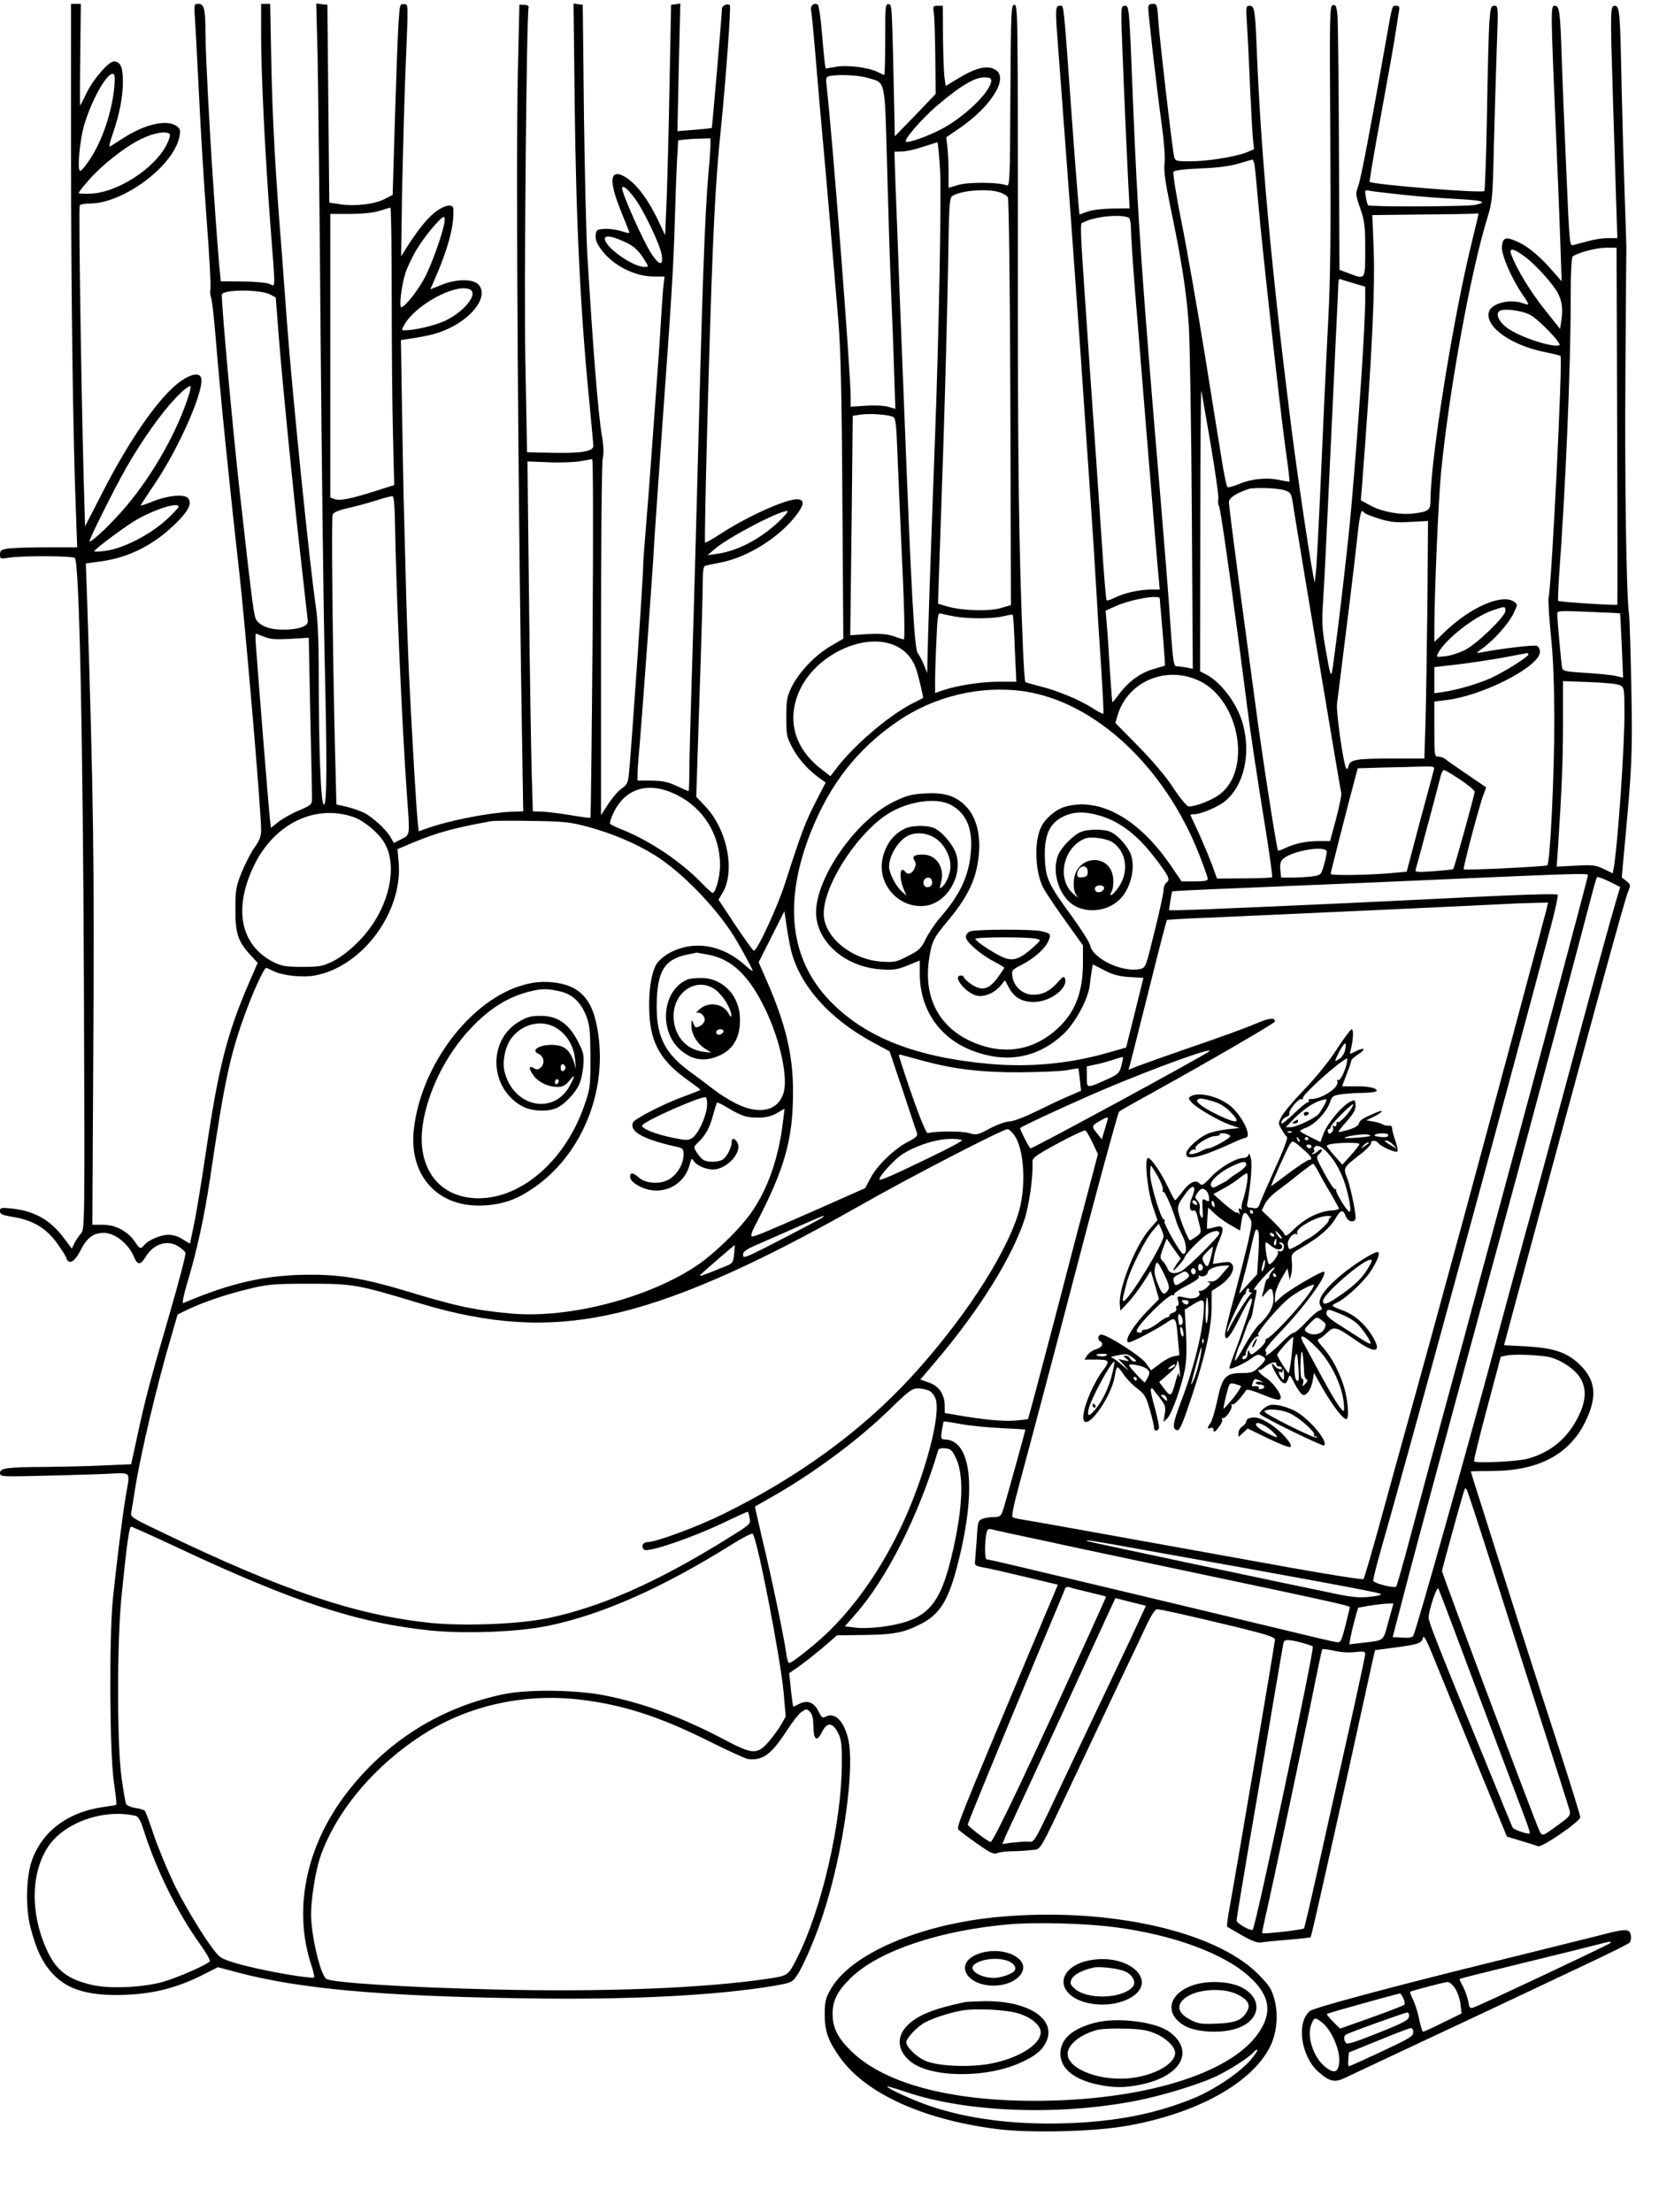 <?xml version="1.0" standalone="no"?>
<!DOCTYPE svg PUBLIC "-//W3C//DTD SVG 20010904//EN"
 "http://www.w3.org/TR/2001/REC-SVG-20010904/DTD/svg10.dtd">
<svg version="1.0" xmlns="http://www.w3.org/2000/svg"
 width="864pt" height="1152pt" viewBox="0 0 864 1152"
 preserveAspectRatio="xMidYMid meet">

<g transform="translate(0,1152) scale(0.1,-0.1)"
fill="#000000" stroke="none">
<path d="M370 10723 c0 -722 10 -1486 26 -1885 l6 -168 -155 0 c-85 0 -175 -3
-201 -6 -40 -6 -46 -10 -46 -31 0 -23 2 -24 41 -18 69 12 337 11 349 -1 23
-23 42 -931 47 -2227 5 -1250 4 -1269 -15 -1290 -11 -12 -26 -35 -34 -50 l-14
-29 -42 56 c-72 95 -153 140 -273 153 -54 5 -59 4 -59 -14 0 -16 11 -21 73
-31 99 -17 166 -57 222 -133 24 -33 47 -69 50 -79 13 -39 43 -23 75 40 32 64
67 90 120 90 59 0 130 -57 159 -128 17 -41 34 -40 59 2 40 68 113 92 170 56
18 -11 35 -26 38 -34 3 -8 -33 -146 -80 -308 -107 -368 -130 -455 -170 -642
l-33 -151 -139 -6 c-76 -4 -216 -7 -310 -8 -201 -1 -234 -6 -234 -32 0 -19 9
-19 223 -14 122 3 273 7 335 10 130 6 120 17 97 -115 -17 -100 -48 -351 -67
-535 -20 -198 -17 -808 5 -954 9 -63 15 -116 13 -119 -2 -2 -33 -7 -69 -12
-180 -26 -311 -121 -368 -270 -33 -85 -38 -251 -10 -358 30 -116 63 -184 116
-241 80 -86 197 -118 395 -108 137 7 253 37 380 100 l85 43 105 -28 c322 -85
746 -123 1485 -134 549 -9 998 14 1300 64 98 17 100 18 127 57 31 46 95 194
133 311 106 320 170 773 131 924 -23 90 -69 135 -115 111 -17 -9 -22 -6 -38
27 -23 47 -58 61 -101 39 l-31 -15 -5 31 c-3 18 -7 57 -10 88 l-6 56 49 34
c27 19 83 63 125 98 l75 65 143 2 c153 2 206 12 293 57 101 51 146 125 195
321 96 380 70 632 -66 640 -24 1 -25 3 -19 46 4 25 8 46 10 48 1 1 42 -5 91
-14 49 -9 144 -18 212 -21 67 -3 122 -7 122 -7 0 -9 -111 -407 -119 -428 -9
-23 -17 -28 -45 -28 -19 0 -46 -4 -59 -9 -23 -9 -25 -16 -30 -103 -4 -51 -8
-104 -9 -118 -3 -21 2 -25 42 -32 25 -4 122 -26 217 -49 l172 -41 -13 -32 c-7
-17 -77 -182 -154 -366 -355 -846 -361 -864 -350 -878 7 -7 50 -40 96 -72 72
-51 87 -58 109 -49 13 5 48 9 77 9 29 0 73 3 98 6 53 7 29 -33 236 404 74 157
177 375 229 485 53 110 113 237 134 282 24 51 45 83 54 83 20 0 157 -31 408
-91 162 -40 207 -54 207 -67 0 -15 -203 -1214 -237 -1399 -9 -51 -15 -94 -12
-96 2 -2 37 -22 77 -45 52 -30 80 -40 100 -37 15 3 78 9 140 14 63 5 115 11
117 13 4 3 31 122 161 703 14 61 52 234 85 385 33 151 67 305 75 341 l15 66
92 12 c135 18 150 23 157 51 5 20 20 -10 72 -140 37 -91 134 -329 216 -529
l150 -365 73 -22 c41 -12 81 -25 89 -28 20 -8 220 129 220 151 0 9 -45 154
-99 322 -55 168 -157 486 -227 706 -70 220 -153 483 -185 584 -33 102 -59 186
-59 188 0 2 49 3 108 3 242 0 404 85 487 254 64 130 57 215 -24 296 -67 67
-135 90 -282 99 l-116 6 47 175 c416 1540 579 2138 598 2184 15 38 15 40 -8
58 l-24 19 12 132 c42 452 44 496 38 852 -4 193 -9 366 -12 385 -14 98 -23
686 -19 1255 2 352 5 649 5 660 0 11 -4 135 -9 275 -5 140 -12 395 -16 565 -7
385 -10 415 -36 415 -23 0 -23 -28 -9 -480 5 -162 12 -393 16 -512 l7 -218
-49 0 c-27 0 -74 -7 -104 -16 -30 -8 -64 -17 -76 -20 -20 -6 -20 0 -37 393
-10 219 -20 472 -23 563 -8 259 -12 290 -36 290 -23 0 -23 -2 7 -700 8 -179
17 -417 21 -530 l7 -205 -39 45 c-69 80 -128 131 -182 157 -69 33 -86 29 -90
-22 -3 -43 50 -165 108 -250 37 -53 37 -57 4 -45 -69 26 -168 1 -180 -45 -20
-78 118 -175 299 -210 38 -7 71 -16 74 -19 12 -12 -44 -1161 -62 -1260 -3 -16
3 -103 12 -195 12 -111 17 -255 18 -436 0 -288 -22 -752 -37 -761 -11 -7 -429
-27 -435 -21 -5 6 81 332 103 389 l14 38 -103 70 c-56 38 -107 74 -114 80 -7
5 -21 10 -33 10 -19 0 -20 6 -20 144 l0 143 59 7 c192 22 491 175 491 252 0
14 -7 27 -17 31 -14 6 -180 -14 -288 -34 -30 -6 -30 -5 10 24 60 45 132 126
157 178 22 46 23 47 4 61 -61 44 -223 -25 -358 -153 l-58 -56 0 79 c1 188 21
662 35 804 41 420 154 1045 241 1325 26 86 28 102 34 375 4 157 11 385 15 508
8 218 8 222 -12 222 -18 0 -21 -9 -27 -92 -3 -51 -9 -268 -12 -481 -4 -213
-10 -390 -14 -392 -19 -12 -582 34 -597 48 -2 3 25 164 61 358 36 195 70 386
75 424 6 39 13 85 16 103 5 27 3 32 -14 32 -22 0 -19 10 -56 -200 -75 -424
-127 -700 -141 -738 -15 -40 -15 -45 10 -117 23 -67 26 -91 26 -215 0 -160 2
-157 -89 -122 l-45 17 -3 640 c-1 352 -5 663 -8 691 -5 43 -9 51 -24 47 -16
-4 -17 -42 -13 -681 3 -529 1 -745 -12 -987 -9 -170 -25 -517 -36 -770 -11
-253 -23 -485 -27 -515 l-6 -55 -9 45 c-26 142 -85 540 -118 805 -100 799
-154 1397 -175 1930 -8 202 -12 225 -37 225 -19 0 -20 -5 -14 -92 3 -51 11
-199 16 -328 6 -129 13 -256 16 -281 l5 -46 -40 -17 c-60 -23 -202 -46 -292
-46 -73 0 -79 2 -84 23 -10 44 -76 612 -82 703 -6 90 -7 94 -30 94 -17 0 -23
-6 -23 -22 0 -34 47 -442 71 -613 12 -90 18 -168 14 -196 -5 -34 3 -92 28
-215 61 -290 86 -453 98 -624 6 -91 13 -531 16 -979 l5 -814 -32 7 c-18 3 -40
6 -50 6 -19 0 -21 15 -40 295 -5 77 -25 327 -44 555 -99 1165 -121 1486 -146
2105 -19 479 -19 485 -41 485 -17 0 -19 -8 -19 -62 0 -62 23 -604 36 -863 l7
-130 -89 -1 c-51 -1 -107 -7 -130 -16 l-42 -15 -6 61 c-3 34 -20 246 -36 471
-43 600 -39 555 -61 555 -23 0 -24 -16 -9 -206 55 -730 76 -1018 115 -1569 49
-711 71 -1029 85 -1275 5 -91 16 -270 25 -399 8 -129 14 -236 11 -238 -2 -2
-29 12 -60 32 -67 42 -179 89 -273 112 -37 10 -70 19 -73 21 -3 2 -8 76 -12
165 -22 519 -28 973 -27 2102 0 1213 0 1260 -18 1260 -17 0 -18 -23 -21 -474
-2 -445 -3 -473 -20 -466 -37 16 -198 18 -251 2 l-51 -15 0 82 c0 44 -3 104
-6 131 l-6 50 70 48 c161 110 254 257 190 301 -41 29 -102 16 -199 -43 l-64
-39 -7 52 c-3 28 -6 122 -7 209 l-1 157 -26 0 c-25 0 -26 -2 -20 -42 3 -24 6
-127 7 -230 l2 -187 -106 -111 -107 -110 -1 62 c-14 648 -13 623 -31 626 -17
3 -18 -11 -18 -182 0 -102 -2 -186 -5 -186 -4 0 -19 7 -34 15 -48 24 -159 38
-218 27 l-53 -9 -5 31 c-2 17 -9 90 -15 161 -6 72 -15 134 -20 139 -16 16 -41
-2 -36 -26 4 -20 19 -185 31 -333 2 -27 13 -151 24 -275 22 -238 60 -686 87
-1010 12 -147 18 -374 21 -926 l5 -730 -67 -39 c-81 -48 -163 -134 -202 -212
-25 -52 -28 -68 -28 -158 0 -95 2 -103 34 -163 32 -58 79 -111 143 -157 l28
-20 -54 -105 c-53 -104 -74 -160 -156 -415 -38 -122 -147 -358 -164 -356 -4 0
-47 60 -96 133 l-88 133 19 32 c70 113 28 331 -87 453 l-48 51 17 522 c10 287
17 557 17 600 0 54 4 79 13 81 6 2 41 9 76 16 144 26 316 135 403 254 38 52
37 76 -2 76 -61 0 -263 -92 -399 -181 -41 -27 -76 -47 -79 -44 -6 6 23 1100
39 1490 10 264 24 476 40 630 29 285 57 671 50 678 -11 11 -41 -2 -41 -18 0
-26 -51 -619 -53 -621 -1 -2 -42 -6 -91 -10 l-88 -7 7 332 8 333 -24 -4 -24
-3 -8 -410 c-4 -225 -11 -495 -15 -600 l-8 -190 -33 70 c-58 123 -123 207
-185 239 -69 35 -75 -27 -15 -176 23 -57 43 -108 46 -115 4 -9 -7 -8 -40 3
-25 8 -65 14 -89 12 -40 -3 -43 -5 -46 -33 -2 -22 6 -43 28 -73 60 -83 174
-142 276 -142 l55 0 -5 -42 c-3 -24 -8 -88 -11 -143 -3 -55 -10 -161 -15 -235
-6 -74 -19 -265 -31 -425 -11 -159 -27 -366 -35 -460 -8 -93 -14 -179 -14
-190 1 -59 -63 -985 -75 -1100 -5 -42 -11 -54 -36 -70 -17 -11 -48 -47 -70
-80 l-39 -60 0 910 c0 501 4 927 9 948 6 25 5 64 -4 115 -19 111 -45 428 -76
942 -6 102 -14 437 -18 745 l-6 560 -24 3 -24 4 6 -524 c7 -615 31 -1103 78
-1568 10 -107 19 -203 19 -212 0 -29 -63 -39 -210 -36 l-135 3 -9 475 c-7 389
6 1785 17 1844 1 6 -9 11 -23 11 l-25 0 -8 -345 c-11 -484 1 -2286 25 -3675
l3 -180 -60 -2 c-118 -5 -324 -45 -442 -87 l-42 -15 -5 42 c-6 44 -29 431 -46
777 -5 113 -14 356 -18 540 -5 184 -9 358 -10 385 -1 28 -4 222 -8 432 l-6
382 39 6 c112 17 153 28 209 54 135 63 210 175 154 231 -29 29 -117 27 -192
-4 l-57 -23 16 36 c77 175 109 294 104 384 -1 25 -39 21 -83 -9 -44 -31 -89
-84 -148 -174 l-41 -65 5 335 c4 184 11 448 16 585 17 426 18 390 -7 393 -20
3 -21 -2 -27 -90 -4 -51 -12 -275 -19 -498 l-12 -405 -43 -22 c-53 -27 -153
-38 -229 -27 l-58 9 -5 515 -5 515 -29 3 -29 4 7 -274 c3 -150 11 -820 16
-1488 6 -668 15 -1395 20 -1615 14 -583 13 -795 -3 -795 -16 0 -27 276 -27
683 0 169 -5 279 -15 348 -31 202 -124 1123 -150 1474 -8 110 -21 286 -29 390
-32 400 -47 671 -53 968 l-6 307 -24 0 -23 0 0 -172 c0 -199 21 -626 50 -1003
25 -329 26 -297 -7 -283 -16 6 -79 12 -140 12 l-113 1 -4 40 c-5 41 -19 220
-36 475 -19 272 -40 685 -40 776 0 126 -7 154 -36 154 -23 0 -24 -2 -19 -72 3
-40 12 -217 21 -393 8 -176 26 -471 40 -655 14 -184 23 -347 20 -363 -3 -15
-1 -37 4 -50 5 -12 16 -114 25 -227 20 -249 72 -767 119 -1180 32 -280 117
-1271 116 -1365 0 -30 -9 -53 -35 -89 -19 -27 -49 -86 -67 -130 -29 -73 -32
-91 -32 -191 -1 -124 13 -168 80 -240 l36 -39 -46 -106 c-115 -267 -159 -441
-226 -895 -23 -154 -50 -319 -61 -367 -10 -48 -19 -90 -19 -93 0 -2 -16 7 -36
20 -24 16 -51 25 -76 25 -41 0 -105 -27 -127 -54 -19 -22 -23 -21 -50 20 -37
53 -101 87 -166 86 l-54 0 5 941 c6 908 0 1330 -32 2307 l-7 196 82 11 c144
21 269 84 382 193 71 69 91 109 68 136 -19 23 -107 14 -188 -19 -34 -14 -61
-22 -59 -19 2 4 36 57 77 117 129 193 259 493 238 549 -10 26 -51 19 -103 -17
-108 -74 -264 -296 -409 -579 l-92 -179 -7 243 c-13 476 -27 1419 -21 1428 3
6 27 10 53 10 177 1 439 198 467 351 6 31 3 39 -16 53 -51 35 -163 10 -275
-62 -33 -21 -64 -41 -71 -45 -7 -4 -1 24 14 65 35 103 53 191 53 275 0 74 -13
103 -48 103 -26 0 -105 -91 -140 -162 -18 -38 -34 -68 -35 -68 -1 0 -1 119 1
265 l3 265 -26 0 -25 0 0 -777z m225 339 c-14 -132 -64 -278 -127 -372 -22
-33 -44 -60 -50 -60 -18 0 -2 166 22 245 44 141 124 276 152 259 6 -4 7 -31 3
-72z m3922 53 c97 -29 90 6 103 -465 6 -228 15 -512 20 -630 5 -118 13 -308
16 -422 l7 -207 -39 11 c-22 6 -74 8 -116 5 l-78 -5 0 52 c0 129 -94 1346
-125 1618 -5 39 -3 47 12 51 41 11 153 6 200 -8z m645 -20 c-10 -60 -143 -187
-262 -249 -72 -37 -164 -70 -181 -64 -17 6 79 117 159 186 127 108 204 154
257 149 24 -2 29 -6 27 -22z m-4277 -275 c3 -6 -6 -33 -21 -61 -66 -120 -248
-237 -383 -247 -39 -2 -71 -1 -71 3 0 4 21 32 48 62 66 78 194 180 277 219 69
34 137 44 150 24z m2815 -52 c0 -18 -4 -82 -10 -143 -20 -232 -32 -586 -60
-1675 -6 -228 -17 -624 -25 -880 -8 -256 -15 -511 -15 -567 0 -57 -2 -103 -4
-103 -2 0 -30 12 -62 27 -47 22 -74 27 -131 28 l-73 0 0 30 c0 17 4 80 10 140
14 163 71 948 75 1035 2 41 22 329 44 640 50 691 59 841 66 1090 3 107 8 241
11 297 l6 102 31 4 c18 2 56 5 85 5 l52 2 0 -32z m1196 -135 c7 -141 -6 -842
-26 -1378 -26 -702 -36 -998 -40 -1175 l-1 -65 -16 40 c-9 22 -24 51 -34 65
-17 25 -33 314 -69 1245 -6 143 -17 427 -25 630 -7 204 -17 452 -21 553 l-6
182 38 1 c22 0 71 11 109 24 39 12 73 23 76 24 4 1 10 -65 15 -146z m1638 25
c3 -18 12 -116 21 -218 21 -235 108 -1021 139 -1250 14 -96 23 -176 22 -178
-2 -1 -27 3 -56 9 -66 14 -146 5 -211 -23 -27 -11 -53 -18 -57 -14 -4 4 -14
53 -24 109 -9 56 -51 314 -92 572 -42 259 -98 578 -125 710 -28 142 -44 245
-39 251 5 7 61 14 141 17 89 3 153 12 197 25 36 11 68 20 72 21 4 0 9 -14 12
-31z m-3231 -167 c47 -61 134 -243 143 -298 9 -59 -12 -57 -53 5 -41 61 -153
312 -153 342 0 19 28 -2 63 -49z m1899 29 c21 -6 42 -19 47 -28 5 -10 11 -457
13 -1070 l3 -1053 -55 -16 c-63 -18 -204 -13 -280 10 l-45 13 3 90 c2 49 12
352 23 674 11 322 22 757 26 968 6 375 7 383 27 394 51 27 171 36 238 18z
m2103 -14 c77 -9 202 -18 278 -22 138 -7 169 -16 100 -31 -45 -9 -548 -11
-558 -2 -3 4 -9 23 -12 44 -6 37 -6 37 23 31 16 -3 92 -12 169 -20z m-5265
-543 c0 -263 3 -589 7 -724 l6 -245 -101 -32 c-126 -40 -182 -51 -210 -41
l-22 8 0 739 0 738 108 0 c69 1 123 7 152 17 25 8 48 15 53 16 4 1 7 -214 7
-476z m5660 443 c0 -3 -16 -69 -35 -148 -97 -393 -215 -1130 -215 -1342 0 -53
-9 -60 -88 -70 -69 -9 -165 9 -226 42 l-49 27 7 85 c52 672 69 1029 59 1247
l-6 153 259 3 c142 1 267 3 277 5 9 1 17 0 17 -2z m-1820 -21 c5 -3 10 -30 10
-58 0 -29 9 -167 20 -307 29 -366 118 -1455 125 -1517 l5 -53 -44 0 c-60 0
-143 -18 -189 -42 -22 -11 -41 -17 -44 -14 -3 3 -14 132 -24 288 -10 156 -39
573 -64 928 -56 819 -53 740 -30 753 55 30 199 44 235 22z m-3566 -27 c-11
-61 -63 -207 -99 -278 -33 -66 -107 -160 -125 -160 -13 0 2 121 22 180 10 30
36 84 58 121 40 67 125 169 141 169 5 0 6 -15 3 -32z m951 -103 c36 -18 59
-39 83 -75 32 -50 32 -50 9 -50 -62 0 -207 103 -207 147 0 21 46 12 115 -22z
m5157 -952 c2 -511 2 -930 1 -932 -3 -5 -301 14 -308 20 -2 3 0 64 5 135 33
447 60 1074 60 1421 0 152 4 234 11 238 34 22 122 44 171 45 l57 0 3 -927z
m-476 877 c55 -42 144 -141 168 -188 21 -41 26 -82 18 -136 l-7 -49 -82 103
c-74 93 -143 207 -172 283 -15 40 11 35 75 -13z m-893 -136 l57 -17 0 -56 c0
-145 -31 -613 -71 -1076 -16 -191 -69 -645 -98 -850 -9 -60 -12 -52 -40 110
-16 94 -18 129 -10 240 5 72 20 380 34 685 14 305 30 641 35 745 5 105 10 203
10 218 0 19 4 27 13 23 6 -3 38 -13 70 -22z m-4609 -30 c52 -20 -23 -116 -127
-165 -55 -25 -157 -49 -210 -49 -17 0 -17 1 0 31 59 102 262 212 337 183z
m-1038 -27 l30 -16 13 -168 c16 -220 83 -895 122 -1231 16 -146 31 -275 32
-286 3 -27 -47 -45 -126 -45 -63 -1 -113 15 -138 45 -17 19 -21 54 -89 659
-38 341 -93 944 -95 1040 0 28 198 29 251 2z m6562 -106 c43 -22 170 -153 153
-159 -39 -13 -212 45 -274 92 -47 36 -62 80 -30 90 33 9 111 -3 151 -23z
m-6983 -413 c-58 -188 -183 -411 -324 -580 -73 -87 -178 -188 -195 -188 -8 0
129 275 192 385 64 111 135 217 204 302 53 66 113 123 130 123 3 0 0 -19 -7
-42z m5320 -261 c25 -148 43 -277 40 -287 -3 -10 -1 -27 4 -37 9 -15 81 -532
146 -1043 18 -142 49 -347 100 -664 19 -121 33 -222 30 -224 -3 -3 -68 -6
-146 -6 l-141 -1 -27 75 c-16 42 -47 115 -69 164 -23 49 -42 90 -42 92 0 2 9
4 20 4 35 0 131 41 165 72 94 82 129 240 89 393 -26 103 -110 218 -189 261
l-35 18 1 736 c0 404 3 731 5 725 2 -5 24 -131 49 -278z m-1654 142 c14 -7 17
-38 23 -196 4 -103 14 -323 21 -488 14 -286 19 -475 12 -475 -2 0 -25 7 -51
16 -36 13 -70 15 -138 12 l-90 -6 7 572 6 571 42 6 c48 7 144 0 168 -12z
m-1565 -1151 c-4 -513 -9 -934 -11 -936 -2 -2 -46 3 -97 12 -51 9 -118 17
-148 19 l-55 2 -6 200 c-3 110 -10 520 -14 911 l-8 711 109 -4 c60 -3 134 0
164 5 30 5 59 10 64 11 5 1 6 -376 2 -931z m3604 769 c32 -11 35 -16 43 -67
20 -133 248 -1496 252 -1509 3 -7 -9 -67 -26 -132 l-32 -119 -61 0 c-64 0
-120 -12 -174 -37 -18 -9 -34 -14 -36 -12 -7 6 -83 496 -115 739 -17 124 -55
411 -86 638 -30 227 -55 423 -55 436 0 23 34 46 100 69 28 10 155 6 190 -6z
m-4633 -168 c6 -358 36 -1051 63 -1429 15 -207 16 -196 -30 -220 l-39 -20 -15
27 c-21 40 -94 107 -141 131 -22 10 -63 25 -91 31 l-52 12 -7 272 c-12 478
-20 1218 -13 1236 5 13 28 23 80 35 40 9 107 27 148 40 41 14 80 23 85 22 6
-2 11 -57 12 -137z m-1127 82 c0 -5 -30 -37 -67 -71 -85 -76 -221 -146 -311
-158 -34 -5 -62 -6 -61 -3 1 12 170 137 228 169 100 55 211 88 211 63z m3124
-79 c-100 -93 -217 -153 -325 -167 l-44 -6 35 30 c66 59 336 201 380 200 8 0
-13 -26 -46 -57z m3051 48 c3 -5 38 -19 77 -31 57 -18 87 -21 163 -17 l92 5
-3 -426 c-3 -234 -7 -513 -10 -618 l-6 -193 -157 0 c-199 0 -229 -5 -238 -38
-4 -17 -8 -21 -13 -11 -15 28 -52 293 -47 333 50 397 89 713 103 844 16 151
23 178 39 152z m-1065 -447 c0 -5 7 -84 15 -177 8 -94 13 -171 12 -172 -1 -1
-28 -9 -59 -18 -68 -19 -130 -65 -178 -128 -19 -26 -35 -46 -37 -44 -1 1 -7
76 -13 167 -5 90 -12 197 -16 237 l-6 72 49 22 c84 38 233 63 233 41z m1800
-64 c0 -28 -142 -167 -207 -202 -29 -15 -75 -31 -104 -34 -51 -6 -51 -6 -39
17 39 72 186 188 282 221 67 23 68 23 68 -2z m597 -13 c1 -1 5 -77 9 -168 l7
-167 -39 9 c-21 5 -92 12 -157 16 -108 7 -118 9 -122 28 -4 21 -25 251 -25
281 0 15 16 15 163 9 89 -4 163 -7 164 -8z m-3468 -16 c71 -13 201 -13 257 1
25 6 46 10 48 8 3 -2 8 -82 11 -176 l8 -173 -91 0 c-92 0 -220 -20 -292 -45
l-40 -14 0 67 c0 37 3 131 7 210 5 124 8 142 22 137 9 -2 40 -9 70 -15z
m-3593 -106 c31 -13 59 -15 135 -11 l97 6 8 -402 c5 -221 9 -417 9 -435 0 -31
-4 -35 -67 -62 -37 -15 -85 -42 -107 -59 l-40 -32 -5 43 c-3 24 -19 216 -36
428 -17 212 -33 420 -36 463 -4 42 -4 77 -2 77 3 0 23 -7 44 -16z m3284 -45
c50 -22 87 -60 108 -114 12 -30 43 -158 39 -160 -1 -1 -27 -14 -57 -29 -123
-63 -311 -224 -400 -345 l-25 -33 -53 41 c-136 108 -175 254 -109 403 84 187
335 307 497 237z m3300 -47 c0 -12 -124 -90 -195 -123 -67 -30 -180 -63 -252
-73 l-43 -6 0 68 0 68 113 13 c61 7 168 23 237 35 69 13 128 24 133 25 4 0 7
-3 7 -7z m-1713 -138 c210 -101 274 -469 102 -593 -40 -29 -123 -61 -158 -61
-9 0 -45 43 -81 98 -40 61 -109 142 -183 217 l-118 120 11 39 c53 178 254 263
427 180z m2191 -23 c21 -11 22 -17 22 -149 0 -183 -34 -668 -55 -798 l-6 -32
-47 23 c-42 20 -57 22 -146 17 l-99 -5 7 99 c19 292 26 450 26 648 l0 219 138
-5 c80 -3 146 -9 160 -17z m-3105 -31 c369 -54 733 -392 912 -849 25 -63 45
-120 45 -128 0 -9 -18 -13 -68 -13 l-68 0 -57 83 c-166 243 -369 357 -550 306
-44 -12 -102 -59 -123 -102 -38 -72 -35 -222 5 -312 10 -22 62 -100 115 -174
l96 -134 0 -91 c0 -151 -40 -256 -129 -339 -130 -122 -291 -145 -458 -68 -168
79 -244 233 -214 429 14 91 22 107 104 205 78 94 122 173 142 258 33 143 11
267 -59 335 -54 52 -111 68 -214 62 -64 -4 -92 -11 -157 -43 -194 -93 -404
-392 -405 -575 0 -154 152 -287 340 -298 65 -4 86 -1 138 21 l62 25 0 -67 c0
-189 104 -340 281 -405 173 -64 332 -35 464 86 63 58 130 180 140 255 3 27 8
62 11 80 l5 31 59 -30 c45 -24 77 -32 132 -36 l73 -4 -45 -182 -45 -181 -95
-27 c-198 -57 -401 -76 -609 -59 -387 34 -651 136 -836 326 -211 216 -247 516
-103 880 99 251 245 438 458 582 190 129 430 185 653 153z m2135 -407 c-3 -10
-36 -134 -74 -275 l-68 -257 -51 -5 c-122 -13 -345 -17 -345 -7 0 8 83 333
131 513 l10 37 127 4 c70 1 160 4 201 5 65 2 73 0 69 -15z m137 -53 c41 -28
75 -56 75 -63 0 -16 -106 -397 -112 -403 -3 -2 -49 -7 -103 -11 -93 -6 -97 -5
-91 13 9 30 123 456 130 487 4 15 11 27 17 27 5 0 43 -23 84 -50z m-4081 -79
c140 -69 226 -208 226 -367 0 -59 -23 -144 -39 -144 -4 0 -31 25 -61 56 -104
107 -265 215 -401 270 -35 14 -67 29 -71 33 -4 3 3 29 16 56 62 132 185 168
330 96z m1425 -51 c83 -42 119 -126 107 -249 -11 -125 -56 -220 -161 -341 -26
-30 -59 -80 -74 -110 -23 -48 -34 -59 -91 -88 -60 -31 -71 -34 -136 -30 -159
10 -303 128 -304 249 -1 140 153 389 312 506 104 76 265 105 347 63z m-3107
-65 c53 -19 126 -79 157 -129 82 -132 21 -367 -134 -521 -42 -43 -93 -82 -130
-100 -54 -27 -69 -30 -160 -30 -84 0 -107 4 -147 23 -176 87 -215 279 -104
507 106 217 318 319 518 250z m3873 11 c107 -28 196 -93 287 -207 84 -108 95
-129 74 -144 -9 -7 -16 -24 -16 -39 0 -15 -21 -112 -47 -216 -46 -187 -46
-189 -75 -196 -92 -20 -247 53 -261 124 -3 15 -46 83 -96 152 -119 162 -135
195 -139 294 -6 126 23 191 102 227 49 22 102 24 171 5z m-2663 -59 c132 -35
254 -86 356 -149 140 -87 316 -267 416 -426 33 -54 96 -169 96 -178 0 -3 -17
9 -39 29 -118 107 -264 132 -390 67 -21 -10 -50 -33 -64 -49 -33 -40 -51 -146
-45 -272 8 -156 62 -248 210 -351 32 -23 57 -42 55 -44 -1 -2 -40 -17 -86 -34
-107 -39 -258 -117 -265 -136 -18 -48 55 -88 237 -128 23 -5 27 -12 27 -39 0
-45 -29 -98 -70 -125 -45 -31 -127 -27 -163 6 -30 28 -49 28 -45 0 2 -14 19
-30 47 -45 107 -56 231 -4 262 110 9 34 13 38 20 24 14 -25 63 -47 102 -47 70
0 151 86 129 136 -14 29 -32 32 -32 4 0 -29 -27 -78 -49 -90 -27 -14 -84 -13
-102 3 -9 6 -23 24 -32 38 -15 25 -15 28 9 50 38 36 62 79 78 144 9 32 18 60
20 63 3 2 27 -9 53 -25 75 -45 100 -53 161 -53 41 0 68 7 98 23 l40 24 -8 -66
c-24 -206 -90 -383 -189 -507 -62 -79 -181 -191 -255 -241 -253 -172 -673
-281 -974 -253 -191 18 -279 36 -555 120 -204 61 -327 82 -485 82 -232 0 -415
-41 -666 -148 -7 -3 3 45 22 108 50 166 90 351 119 548 76 515 105 647 192
879 37 99 89 211 99 211 3 0 19 -7 36 -16 47 -24 152 -36 217 -24 249 45 461
333 437 592 l-6 66 78 33 c127 53 217 78 412 113 14 2 108 3 210 1 161 -2 198
-6 282 -28z m3858 -133 c0 -9 -7 -40 -15 -69 -15 -52 -16 -52 -62 -59 -25 -3
-72 -6 -103 -6 l-58 0 -4 40 c-3 30 1 45 14 57 48 44 228 73 228 37z m1360
-121 c0 -12 -236 -895 -457 -1713 -41 -151 -96 -356 -123 -455 -26 -99 -92
-340 -145 -535 -111 -409 -132 -486 -210 -780 -32 -118 -60 -218 -64 -222 -9
-10 -114 16 -119 30 -2 6 17 82 42 169 125 435 627 2276 880 3228 25 93 42
172 38 176 -8 7 -234 -1 -722 -26 -414 -21 -1194 -55 -1254 -55 l-48 0 7 48
c4 26 8 48 10 50 2 2 158 10 347 17 188 8 507 22 708 30 1055 47 1110 49 1110
38z m149 -125 c-33 -111 -137 -491 -270 -988 -72 -267 -163 -604 -204 -750
-40 -146 -105 -386 -145 -535 -151 -565 -426 -1542 -440 -1564 -4 -8 -26 -11
-57 -9 l-50 3 73 280 c80 303 130 487 319 1185 68 250 182 671 254 935 111
412 276 1027 383 1435 16 63 32 118 35 122 2 4 30 -6 63 -22 l58 -29 -19 -63z
m-364 -50 c-9 -38 -302 -1131 -441 -1643 -163 -599 -183 -671 -274 -1000 -49
-176 -121 -437 -160 -580 -40 -143 -75 -264 -79 -268 -4 -4 -171 22 -372 58
-1109 200 -1358 245 -1399 251 -25 4 -50 9 -56 13 -7 4 4 59 33 166 49 181
208 780 278 1050 112 432 237 890 243 896 4 4 70 42 147 84 327 181 665 377
665 386 0 22 -31 18 -106 -14 -43 -19 -186 -71 -316 -115 -130 -45 -260 -91
-289 -102 l-52 -21 7 23 c3 13 48 187 98 388 50 201 93 367 95 369 1 2 98 8
215 12 212 9 1453 66 1558 72 30 2 90 4 133 5 l79 2 -7 -32z m-3935 -218 c46
-182 199 -355 424 -477 l89 -48 69 -205 c37 -113 71 -213 74 -222 4 -13 -8
-24 -47 -44 -70 -35 -161 -123 -195 -188 l-28 -53 -241 -107 c-316 -139 -344
-150 -351 -143 -4 3 2 23 13 44 160 306 203 455 203 710 0 192 -39 353 -140
583 l-39 89 67 133 67 133 12 -80 c6 -43 17 -100 23 -125z m-434 -21 c124 -22
214 -108 299 -283 78 -161 121 -361 95 -440 -30 -92 -127 -113 -248 -52 -37
19 -87 50 -112 70 -25 19 -82 63 -128 96 -128 94 -172 180 -172 336 0 185 38
249 163 274 23 4 42 8 43 9 0 1 27 -4 60 -10z m2613 -503 c-20 -19 -917 -506
-932 -506 -6 0 -58 102 -54 106 12 10 183 90 357 167 225 99 566 229 624 236
5 0 7 -1 5 -3z m-1489 -51 c161 -43 297 -59 500 -59 102 1 212 5 245 11 33 6
60 10 61 9 1 0 4 -27 8 -59 l6 -57 -62 -27 c-35 -15 -112 -51 -171 -80 -62
-31 -122 -53 -140 -53 -18 0 -63 -16 -101 -36 -65 -35 -69 -36 -112 -24 -39
11 -172 10 -212 -1 -12 -3 -77 172 -147 391 -6 18 -4 21 12 16 10 -3 61 -17
113 -31z m1030 -25 c-10 -38 -16 -44 -73 -70 -110 -49 -107 -50 -107 13 l0 54
57 12 c31 7 72 19 92 26 20 7 37 11 39 10 2 -2 -2 -22 -8 -45z m-2158 -211
c-4 -54 -46 -145 -77 -165 -20 -13 -31 -13 -101 1 -93 19 -168 50 -159 65 15
25 306 153 330 146 6 -2 9 -23 7 -47z m2088 -62 c0 -2 -7 -27 -16 -57 l-16
-53 -23 29 c-31 38 -31 41 8 64 30 18 47 25 47 17z m-491 -84 c57 -72 68 -283
21 -423 -74 -225 -293 -556 -554 -840 -260 -283 -590 -523 -981 -715 -131 -65
-348 -145 -390 -145 -27 0 -39 -24 -20 -40 19 -16 249 62 412 140 69 33 127
59 128 58 2 -2 6 -17 9 -34 7 -31 6 -31 -141 -122 -352 -216 -636 -341 -907
-398 -151 -32 -440 -43 -617 -25 -387 41 -763 167 -1392 470 -165 79 -169 81
-163 108 3 16 12 71 20 123 29 182 114 541 189 795 l32 110 45 22 c79 39 211
84 325 111 100 24 128 27 315 27 231 0 248 -3 580 -103 358 -108 654 -127 970
-61 336 69 751 249 1315 569 252 144 745 399 772 400 6 0 21 -12 32 -27z m411
-44 l28 -59 -39 -148 c-22 -81 -103 -390 -180 -687 -78 -297 -143 -542 -145
-544 -2 -2 -34 -6 -72 -9 -65 -4 -160 5 -299 29 l-63 11 0 37 c0 59 -30 104
-82 121 l-45 16 84 99 c220 259 391 533 457 730 25 73 47 228 43 299 -2 26 6
33 132 102 74 40 139 70 144 67 5 -3 22 -32 37 -64z m-680 13 c0 -5 -75 -45
-167 -89 -204 -99 -263 -124 -263 -114 0 17 67 91 109 123 64 46 182 87 259
87 34 1 62 -3 62 -7z m-725 -401 c-13 -11 -329 -175 -377 -196 -36 -14 -38
-14 -38 4 0 14 21 28 83 54 45 20 138 61 207 91 131 58 140 61 125 47z m-462
-193 c-5 -44 -8 -48 -47 -63 -120 -49 -140 -56 -128 -43 19 19 177 156 179
154 0 0 -1 -22 -4 -48z m4255 -537 c57 -17 121 -60 148 -101 37 -55 36 -120
-4 -202 -55 -116 -147 -193 -269 -225 -54 -14 -265 -24 -276 -13 -3 3 27 127
67 275 l72 270 34 7 c44 8 184 1 228 -11z m-3238 -174 c14 -7 28 -26 34 -46
21 -72 -34 -305 -125 -533 -120 -302 -304 -571 -505 -739 -83 -69 -124 -99
-135 -99 -4 0 -10 21 -14 48 -13 93 -77 398 -121 580 -24 102 -43 186 -42 187
2 1 41 23 88 50 218 124 446 293 610 452 102 100 119 112 150 113 19 0 46 -6
60 -13z m136 -345 c44 -85 40 -248 -11 -477 -67 -300 -133 -373 -368 -406 -47
-7 -109 -9 -141 -5 l-56 7 50 57 c166 186 334 518 436 860 2 8 16 12 36 10 27
-2 37 -10 54 -46z m2774 -507 c56 -176 173 -543 260 -815 87 -272 162 -506
165 -520 5 -22 -2 -31 -57 -71 -88 -64 -85 -63 -101 -32 -20 39 -507 1338
-507 1352 0 10 102 379 116 421 5 13 6 13 14 0 4 -8 54 -159 110 -335z m-6836
41 c617 -290 948 -398 1331 -437 182 -18 460 -7 611 25 283 59 595 198 958
425 54 34 102 58 106 54 24 -26 143 -637 161 -826 l11 -126 -27 -47 c-16 -26
-46 -67 -68 -91 -55 -60 -81 -58 -221 16 -219 116 -422 192 -626 232 -151 30
-401 33 -530 6 -318 -67 -590 -234 -795 -489 -226 -279 -302 -620 -205 -917
12 -35 19 -66 16 -68 -9 -9 -215 25 -348 58 -82 20 -130 37 -146 52 -46 42
-171 243 -236 377 -35 74 -82 187 -104 251 -21 64 -42 121 -46 127 -3 6 -26
14 -51 17 -24 4 -46 14 -49 22 -3 8 -14 69 -23 136 -24 169 -24 711 0 947 28
276 40 360 50 360 5 0 109 -47 231 -104z m4536 28 c140 -31 498 -106 795 -169
675 -142 785 -167 785 -174 0 -3 -11 -46 -23 -96 -22 -85 -25 -90 -48 -86 -13
1 -181 41 -374 88 -324 78 -953 228 -1295 309 -80 19 -148 34 -152 34 -10 0
-10 86 -2 129 6 29 10 32 33 26 14 -4 140 -31 281 -61z m479 -40 c845 -151
1245 -225 1259 -233 11 -6 -5 -11 -52 -16 -52 -6 -92 -3 -169 13 -221 45
-1293 272 -1302 276 -25 11 26 3 264 -40z m-256 -226 c48 -11 87 -21 87 -23 0
-2 -35 -81 -79 -177 -306 -675 -509 -1104 -522 -1100 -18 4 -119 82 -119 91 0
8 179 444 385 936 65 154 120 286 122 293 3 7 13 10 22 7 9 -4 55 -15 104 -27z
m2025 -528 c111 -294 217 -577 237 -629 20 -51 34 -95 32 -98 -8 -7 -86 19
-90 31 -3 6 -67 162 -142 346 -237 577 -295 724 -295 745 0 37 43 167 51 153
4 -7 97 -254 207 -548z m-1763 387 c-18 -40 -76 -164 -130 -277 -54 -113 -159
-335 -235 -495 -202 -428 -178 -385 -221 -385 -20 0 -57 -3 -83 -6 l-46 -7 18
44 c11 24 67 145 125 269 57 124 167 360 242 525 76 165 153 332 171 372 l33
71 79 -20 80 -20 -33 -71z m1296 -11 c-29 -106 -17 -97 -145 -112 l-59 -7 7
39 c4 22 15 64 23 96 l16 56 56 10 c31 5 72 10 92 11 l36 1 -26 -94z m-452
-110 c29 -8 55 -17 58 -20 10 -10 -297 -1459 -313 -1475 -9 -9 -84 33 -84 48
0 9 29 185 64 391 36 206 90 526 121 710 31 184 58 341 60 348 6 16 27 15 94
-2z m279 -49 c43 5 52 3 52 -10 0 -9 -40 -195 -89 -414 -49 -219 -120 -535
-157 -703 -37 -168 -70 -308 -73 -312 -6 -7 -212 -31 -217 -25 -2 2 4 32 12
67 35 150 211 977 264 1245 18 88 34 163 36 166 2 4 30 0 61 -7 35 -8 79 -11
111 -7z m-4043 -247 c225 -26 416 -87 675 -216 102 -51 195 -93 205 -94 78 -9
121 23 202 147 29 45 64 90 78 99 25 16 27 16 43 0 12 -11 17 -34 18 -72 1
-75 17 -88 44 -35 27 55 56 53 85 -4 17 -34 20 -59 19 -165 -1 -301 -105 -753
-230 -1000 -50 -100 -47 -98 -161 -115 -333 -49 -850 -69 -1421 -55 -459 11
-840 35 -872 55 -31 19 -79 222 -80 335 0 81 23 228 48 300 83 241 287 482
547 645 231 145 516 207 800 175z m-2309 -606 c15 -4 26 -23 43 -77 65 -204
175 -427 292 -590 32 -44 55 -85 52 -90 -10 -16 -164 -84 -243 -107 -104 -30
-281 -38 -373 -16 -127 30 -186 76 -235 186 -86 190 -81 402 11 537 86 125
290 195 453 157z"/>
<path d="M5053 6670 c-13 -5 -23 -18 -23 -29 0 -25 75 -91 145 -127 30 -16 55
-31 55 -34 0 -3 -16 -26 -35 -52 -45 -61 -81 -70 -136 -34 -21 15 -39 31 -39
36 0 6 -7 10 -15 10 -49 0 24 -92 83 -105 39 -8 91 14 122 51 l24 29 21 -39
c28 -54 76 -78 142 -73 82 6 167 75 149 122 -5 13 -12 9 -37 -20 -41 -46 -78
-65 -128 -65 -53 0 -99 40 -108 92 -5 36 -4 37 46 63 65 32 125 86 141 125 15
36 13 39 -37 51 -49 11 -341 10 -370 -1z m346 -39 c23 -6 23 -7 -17 -43 -65
-58 -98 -72 -143 -59 -42 13 -159 88 -159 102 0 10 282 11 319 0z"/>
<path d="M4715 7206 c-66 -29 -112 -97 -122 -176 -15 -128 97 -242 224 -227
111 12 196 150 164 265 -13 47 -68 115 -112 138 -35 17 -114 18 -154 0z m162
-55 c43 -31 73 -90 73 -142 0 -36 -21 -89 -43 -107 -14 -12 -15 -10 -7 20 23
78 -22 148 -94 148 -43 0 -57 -9 -44 -30 9 -14 9 -25 0 -44 -12 -26 -36 -34
-47 -16 -3 6 -10 10 -16 10 -14 0 -11 -57 6 -97 l16 -37 -27 24 c-30 28 -63
94 -64 125 0 62 52 144 105 166 44 18 101 10 142 -20z m-25 -213 c8 -21 -2
-38 -23 -38 -19 0 -27 29 -12 43 11 11 31 8 35 -5z"/>
<path d="M5625 7186 c-39 -18 -101 -82 -115 -121 -34 -89 7 -215 85 -261 75
-43 182 -27 242 38 57 61 80 176 47 241 -21 41 -62 85 -96 103 -34 18 -123 18
-163 0z m172 -54 c68 -49 83 -147 33 -225 -30 -47 -62 -68 -39 -26 6 13 9 42
6 68 -14 129 -189 120 -204 -10 -3 -28 0 -56 7 -70 l13 -24 -23 20 c-88 77
-54 241 60 288 31 13 117 1 147 -21z m-132 -152 c0 -20 -6 -26 -27 -28 -22 -3
-28 1 -28 15 0 11 6 25 12 31 20 20 43 10 43 -18z m85 -84 c0 -18 -30 -30 -43
-17 -5 5 -6 14 -3 20 10 16 46 13 46 -3z"/>
<path d="M2730 6392 c-278 -75 -539 -419 -575 -756 -26 -242 130 -409 369
-393 100 6 173 33 262 96 231 162 364 464 334 760 -22 213 -92 296 -260 307
-43 3 -87 -2 -130 -14z m180 -33 c68 -14 113 -55 142 -127 20 -51 22 -75 23
-217 0 -156 -1 -162 -33 -255 -98 -281 -323 -479 -548 -480 -204 -1 -324 154
-293 378 24 173 119 366 247 503 98 105 194 166 307 195 64 16 92 17 155 3z"/>
<path d="M2700 6198 c-163 -100 -150 -350 24 -441 49 -25 137 -28 181 -4 38
20 88 72 110 117 10 19 20 64 23 100 4 59 1 71 -30 130 -47 90 -105 130 -192
130 -52 0 -70 -5 -116 -32z m208 -38 c49 -35 81 -92 87 -157 l5 -48 -12 37
c-18 52 -41 76 -82 84 -75 13 -153 -21 -101 -44 29 -13 34 -52 9 -73 -12 -10
-20 -10 -35 -1 -27 17 -26 -7 3 -43 26 -33 75 -55 122 -55 26 0 40 7 60 31 31
37 33 31 6 -20 -81 -159 -291 -120 -341 63 -15 54 1 137 36 182 60 78 169 98
243 44z m37 -200 c0 -7 -6 -15 -12 -17 -8 -3 -13 4 -13 17 0 13 5 20 13 18 6
-3 12 -11 12 -18z m-35 -69 c0 -6 -4 -13 -10 -16 -5 -3 -10 1 -10 9 0 9 5 16
10 16 6 0 10 -4 10 -9z"/>
<path d="M6963 6058 c-39 -61 -107 -146 -167 -208 -56 -58 -110 -122 -121
-143 -19 -36 -19 -37 0 -69 10 -18 23 -36 28 -39 5 -4 -21 -74 -61 -160 -38
-85 -74 -167 -80 -184 -6 -21 -15 -29 -28 -27 -10 2 -24 4 -31 4 -6 1 -10 8
-8 17 18 94 27 203 20 236 -5 23 -10 33 -12 23 -3 -11 -14 -18 -27 -18 -39 0
-122 -49 -169 -99 -41 -44 -47 -47 -61 -33 -21 21 -54 4 -92 -49 -16 -21 -31
-39 -34 -39 -3 0 -19 30 -37 68 -36 76 -88 152 -104 152 -20 0 -4 -166 24
-250 l25 -74 -40 -46 c-74 -83 -164 -311 -156 -393 l3 -32 38 40 c21 22 56 68
79 103 l41 64 22 -74 21 -73 -53 -54 c-82 -83 -135 -171 -103 -171 15 0 138
64 190 99 54 37 55 35 65 -86 l7 -80 -29 -6 c-17 -3 -50 -21 -74 -40 l-44 -33
-27 37 c-26 37 -201 149 -232 149 -18 0 -22 -25 -6 -35 20 -12 9 -32 -21 -41
-18 -5 -38 -19 -47 -32 l-14 -22 61 0 c69 0 73 -7 37 -54 -65 -86 -123 -243
-99 -267 31 -31 144 138 159 236 3 25 10 45 14 45 4 0 19 -17 32 -38 14 -21
45 -53 70 -72 39 -30 47 -43 66 -110 12 -42 22 -84 22 -93 0 -19 15 -23 25 -7
4 6 -6 53 -20 106 -15 52 -25 98 -21 101 3 4 7 4 9 2 1 -2 17 -24 36 -47 30
-39 33 -48 27 -85 l-7 -42 21 20 c23 24 72 161 91 254 8 42 10 105 6 187 l-7
124 40 25 c51 32 60 31 60 -4 0 -112 -47 -310 -117 -494 -46 -121 -50 -149
-22 -155 13 -2 29 35 77 180 71 214 102 355 102 465 l0 80 37 24 c53 34 86 85
72 111 -9 17 -17 19 -56 13 l-46 -7 6 40 c4 21 16 60 28 86 27 63 21 78 -26
65 -20 -6 -38 -9 -39 -7 -1 2 0 27 2 56 l4 54 32 -30 c17 -17 54 -44 82 -60
l52 -30 7 44 c8 54 18 61 40 27 17 -25 17 -31 -3 -122 -12 -53 -44 -179 -71
-281 -28 -102 -51 -195 -51 -208 0 -44 25 -17 71 76 48 97 69 128 69 101 0
-16 -52 -173 -94 -283 -15 -38 -25 -70 -23 -72 7 -7 81 27 114 52 27 20 37 23
53 14 27 -14 26 -21 -13 -58 -29 -28 -39 -32 -89 -32 -85 0 -103 -20 -129
-145 -12 -55 -28 -107 -35 -116 -18 -21 -18 -33 1 -25 10 3 15 -1 15 -12 1
-13 7 -10 25 13 14 17 23 36 20 43 -3 7 -1 11 4 8 12 -8 53 52 45 66 -4 6 -3
8 3 5 9 -6 41 27 74 75 3 5 38 -5 79 -22 81 -33 100 -36 100 -16 0 22 -44 80
-77 101 -18 11 -35 27 -38 35 -3 8 -3 11 1 7 4 -4 17 2 29 13 25 23 66 35 62
17 -1 -6 3 -11 10 -12 18 0 28 -15 11 -15 -9 0 -21 7 -28 15 -23 28 -21 9 5
-38 32 -56 51 -65 63 -29 9 27 9 27 35 -24 14 -28 33 -54 41 -57 20 -8 45 28
53 76 l6 38 46 -82 c49 -85 105 -159 122 -159 18 0 9 108 -15 179 -27 81 -63
146 -109 198 -25 28 -29 37 -17 41 8 3 27 18 43 33 34 34 46 31 149 -41 106
-75 139 -62 80 31 -39 60 -92 105 -152 126 -27 10 -50 20 -50 24 0 3 10 10 23
16 47 22 137 105 176 164 36 55 52 99 35 99 -22 0 -135 -72 -197 -126 -86 -74
-118 -124 -100 -154 11 -16 9 -20 -7 -25 -10 -3 -41 -31 -69 -61 -27 -29 -56
-54 -63 -54 -8 0 -36 -23 -63 -51 -47 -48 -96 -84 -81 -61 3 6 1 14 -4 17 -7
4 26 45 77 98 125 129 247 297 229 314 -8 9 -186 -96 -223 -130 l-33 -31 0 33
c0 20 14 57 32 90 l33 56 6 -30 6 -30 7 27 c5 15 6 46 4 69 -4 40 -3 41 57 76
87 51 141 98 171 149 27 46 39 48 54 8 12 -30 50 -33 50 -5 0 36 -28 166 -45
209 -20 50 -19 52 67 119 32 24 58 51 58 59 0 18 24 18 39 1 15 -19 90 -52 98
-43 4 4 0 29 -10 55 -9 27 -17 56 -17 65 0 11 -7 16 -17 14 -10 -1 -25 2 -33
7 -8 5 -30 12 -50 15 l-35 6 38 18 c47 23 60 42 15 23 -73 -31 -86 -40 -91
-58 -3 -11 -23 -23 -53 -32 -27 -8 -51 -13 -53 -11 -2 2 17 26 43 55 32 36 46
60 46 80 0 16 -3 29 -7 29 -39 0 -139 -111 -163 -181 l-13 -36 -53 26 c-29 14
-53 28 -53 31 -1 4 14 11 32 18 44 16 105 80 122 128 12 36 16 39 62 46 26 3
78 7 116 7 37 1 67 5 67 11 0 15 -49 25 -117 23 -35 0 -63 0 -63 1 0 1 11 30
24 64 14 35 24 66 24 70 -1 4 15 18 36 32 43 28 33 39 -14 15 -30 -16 -32 -16
-27 2 14 48 18 113 7 113 -6 0 -40 -46 -77 -102z m42 -7 c-3 -16 -17 -37 -30
-45 -25 -16 -25 -16 -13 11 18 40 40 74 45 69 3 -3 2 -18 -2 -35z m9 -68 c-8
-40 -35 -94 -45 -87 -5 3 -7 -1 -4 -8 11 -32 -88 -96 -142 -91 -7 0 -10 -3 -7
-8 3 -5 0 -9 -5 -9 -6 0 -37 -25 -68 -55 -32 -30 -61 -55 -65 -55 -15 0 5 29
23 35 11 4 17 11 14 16 -8 12 47 80 61 75 6 -2 11 1 10 7 -2 19 195 195 231
206 1 1 -1 -11 -3 -26z m-118 -220 c-9 -15 -21 -35 -28 -44 -19 -22 -118 -69
-147 -69 l-25 0 30 31 c47 50 103 91 142 105 20 7 38 11 40 9 2 -2 -4 -16 -12
-32z m139 -20 c-25 -38 -62 -73 -69 -66 -3 4 -6 -1 -6 -11 0 -11 -4 -14 -12
-10 -7 5 -9 2 -6 -7 3 -8 0 -20 -7 -26 -10 -9 -14 -9 -19 2 -3 8 -1 15 4 15 6
0 10 5 10 12 0 11 105 118 117 118 3 0 -3 -12 -12 -27z m-308 -119 c-3 -3 -12
-4 -19 -1 -8 3 -5 6 6 6 11 1 17 -2 13 -5z m411 -19 c-7 -6 -142 -16 -136 -10
9 9 99 22 121 17 10 -3 16 -6 15 -7z m92 5 c0 -11 -13 -14 -45 -10 -38 3 -34
15 6 18 22 1 39 -2 39 -8z m-462 -35 c-3 -3 -9 2 -12 12 -6 14 -5 15 5 6 7 -7
10 -15 7 -18z m46 17 c3 -5 -1 -9 -9 -9 -8 0 -12 4 -9 9 3 4 7 8 9 8 2 0 6 -4
9 -8z m-11 -71 c29 -27 34 -41 14 -41 -7 0 -54 -31 -105 -69 -50 -38 -92 -69
-92 -67 0 9 83 194 96 214 17 26 14 28 87 -37z m453 37 l19 -21 -30 18 c-41
26 -40 25 -23 25 8 0 23 -10 34 -22z m-176 4 c0 -4 -20 -30 -44 -57 l-45 -50
-40 45 c-22 25 -40 48 -41 52 0 9 35 15 108 17 34 0 62 -2 62 -7z m49 5 c-2
-1 -13 -9 -24 -17 -19 -14 -19 -14 -6 3 7 9 18 17 24 17 6 0 8 -1 6 -3z m-299
-17 c0 -5 -4 -10 -9 -10 -6 0 -13 5 -16 10 -3 6 1 10 9 10 9 0 16 -4 16 -10z
m113 -69 c19 -25 43 -73 55 -106 26 -74 43 -165 30 -165 -12 0 -74 101 -70
114 2 6 0 8 -4 3 -4 -4 -29 32 -55 80 -46 85 -47 87 -28 104 10 9 16 19 13 22
-4 3 -13 0 -21 -8 -8 -8 -20 -15 -26 -14 -8 0 -8 2 1 6 6 2 9 9 6 15 -4 6 -1
14 6 18 19 12 54 -15 93 -69z m-453 -26 c0 -8 -19 -27 -42 -41 -24 -15 -45
-30 -48 -34 -3 -3 -12 -10 -20 -14 -8 -4 -26 -13 -40 -21 -21 -12 -26 -12 -33
0 -11 20 43 71 107 101 59 28 76 30 76 9z m384 -51 c16 -31 45 -81 64 -112 18
-32 34 -61 35 -65 1 -5 -18 -10 -43 -11 -61 -5 -132 -40 -187 -93 -42 -41 -47
-44 -56 -27 -5 11 -34 42 -63 70 l-53 51 17 34 c9 19 39 50 66 69 26 19 78 59
113 88 36 28 68 52 72 52 3 0 19 -25 35 -56z m-844 -10 c17 -31 29 -63 26 -71
-3 -8 -2 -12 3 -9 7 5 48 -89 67 -154 3 -14 18 -46 31 -73 24 -44 26 -97 5
-97 -13 0 -104 159 -97 170 3 5 2 10 -4 10 -15 0 -71 187 -71 237 0 24 2 43 4
43 2 0 18 -25 36 -56z m465 -31 c-4 -27 -13 -66 -20 -87 -8 -22 -11 -44 -8
-49 4 -6 1 -7 -7 -2 -9 5 -11 1 -6 -16 3 -13 3 -18 0 -11 -3 6 -9 10 -13 7 -4
-2 -33 19 -65 46 l-57 51 48 26 c26 14 64 38 83 53 19 16 39 29 43 29 5 0 6
-21 2 -47z m-275 -37 c0 -7 -6 -28 -14 -46 -15 -37 -11 -71 9 -64 7 3 15 -5
18 -18 3 -13 10 -40 15 -61 9 -35 8 -38 -20 -58 -16 -12 -31 -20 -32 -18 -10
11 -35 71 -50 116 -19 57 -16 67 31 131 25 34 43 41 43 18z m64 -8 c6 -7 12
-23 13 -36 2 -19 -1 -21 -18 -12 -18 10 -19 8 -16 -46 3 -46 1 -53 -8 -40 -7
9 -10 27 -7 41 3 16 -2 33 -12 43 -14 16 -14 20 0 40 17 25 30 28 48 10z m-51
-62 c4 -10 1 -13 -9 -9 -7 3 -14 9 -14 14 0 14 17 10 23 -5z m93 -11 c1 -8 -2
-13 -7 -9 -5 3 -9 12 -9 21 0 19 13 9 16 -12z m199 -35 c3 -5 1 -10 -4 -10 -6
0 -11 5 -11 10 0 6 2 10 4 10 3 0 8 -4 11 -10z m408 -27 c-7 -3 -13 -10 -13
-18 0 -14 -70 -77 -109 -97 -14 -7 -28 -16 -31 -19 -3 -3 -19 -13 -36 -22 -31
-16 -32 -16 -37 9 -5 28 28 68 46 57 6 -3 7 -1 3 5 -15 24 104 91 159 90 17
-1 24 -3 18 -5z m-873 -99 c1 -37 -174 -324 -206 -338 -11 -4 -10 5 15 99 19
69 95 221 136 268 l30 35 12 -26 c7 -15 12 -32 13 -38z m494 -90 l-7 -110 -47
-51 -47 -51 19 67 c10 36 28 107 39 156 27 118 28 120 40 108 6 -6 7 -51 3
-119z m-204 103 c0 -15 -166 -180 -197 -196 -35 -18 -63 -13 -72 12 -5 13 -17
31 -26 40 -15 16 -15 20 2 67 l19 50 36 -52 37 -52 -20 -27 c-10 -15 -19 -30
-19 -34 0 -10 60 58 60 68 0 13 84 99 115 118 35 22 65 25 65 6z m315 -7 c10
-11 14 -20 9 -20 -5 0 -15 9 -22 20 -7 11 -11 20 -9 20 2 0 12 -9 22 -20z
m-30 0 c3 -5 2 -10 -4 -10 -5 0 -13 5 -16 10 -3 6 -2 10 4 10 5 0 13 -4 16
-10z m12 -39 c0 -11 -5 -18 -9 -15 -4 3 -5 11 -1 19 7 21 12 19 10 -4z m-28
-18 c11 -9 27 -18 36 -19 21 -3 31 16 14 27 -9 6 -10 9 -2 9 17 0 24 -15 17
-35 -4 -9 -13 -14 -21 -11 -8 3 -11 1 -8 -4 8 -13 -37 -72 -47 -62 -10 10 -23
112 -15 112 4 0 16 -8 26 -17z m-311 -53 c-14 -59 -22 -66 -38 -35 -12 23 -11
28 15 55 16 16 30 29 31 27 2 -1 -2 -23 -8 -47z m279 -45 c-3 -23 -17 -48 -17
-29 0 15 12 54 17 54 2 0 2 -11 0 -25z m542 -12 c-33 -57 -67 -90 -143 -144
-72 -51 -96 -59 -96 -34 0 35 208 215 247 215 11 0 9 -9 -8 -37z m-1064 -43
c22 -46 27 -65 19 -77 -18 -29 -30 -25 -47 14 -24 57 -28 79 -21 107 8 34 14
29 49 -44z m200 40 c0 -7 -6 -15 -12 -17 -8 -3 -13 4 -13 17 0 13 5 20 13 18
6 -3 12 -11 12 -18z m102 -32 c-28 -34 -41 -43 -64 -41 -15 1 -20 -1 -11 -3
15 -5 14 -8 -5 -27 -12 -12 -28 -20 -35 -19 -8 2 -11 -1 -7 -8 13 -21 -25 -38
-64 -29 -51 12 -52 12 -45 -16 4 -15 2 -25 -5 -25 -6 0 -8 -6 -5 -14 3 -9 -3
-17 -15 -21 -12 -3 -21 -11 -21 -16 0 -5 -5 -9 -11 -9 -6 0 -29 -14 -50 -31
-22 -17 -50 -32 -63 -33 -13 0 -22 -4 -19 -8 2 -5 -3 -8 -11 -8 -9 0 -16 4
-16 10 0 27 167 193 187 186 8 -3 11 -1 8 4 -3 5 26 25 65 45 44 22 68 40 64
47 -4 6 -3 8 4 5 14 -10 42 2 42 18 0 16 43 33 84 34 l29 1 -36 -42z m-142 2
c-5 -8 -11 -8 -17 -2 -6 6 -7 16 -3 22 5 8 11 8 17 2 6 -6 7 -16 3 -22z m402
12 c-10 -10 -17 -24 -17 -30 0 -7 -4 -12 -9 -12 -5 0 -12 -16 -15 -36 -4 -19
-10 -43 -13 -52 -3 -9 4 -5 16 11 30 37 38 34 43 -15 5 -46 -21 -96 -77 -148
-15 -14 -47 -62 -73 -107 -25 -46 -47 -81 -50 -79 -4 5 18 74 29 91 3 6 14 35
24 65 10 30 22 57 26 60 5 3 11 24 14 45 4 22 10 57 15 77 6 29 5 35 -6 31
-14 -5 17 36 68 89 29 31 51 39 25 10z m-438 -16 c9 -10 3 -19 -28 -39 -33
-22 -40 -24 -45 -11 -10 26 -7 33 22 48 34 19 37 19 51 2z m456 -6 c3 -5 1
-10 -4 -10 -6 0 -11 5 -11 10 0 6 2 10 4 10 3 0 8 -4 11 -10z m179 -87 c-51
-76 -207 -243 -226 -243 -5 0 -8 -6 -8 -14 0 -8 -17 -28 -37 -45 -34 -28 -38
-29 -45 -14 -6 17 -9 14 -12 -16 -1 -17 -26 -28 -26 -12 0 6 5 11 10 11 6 0 9
3 8 8 -5 17 44 92 60 93 10 0 12 3 5 6 -17 6 113 159 171 201 41 30 101 61
118 62 4 0 -4 -17 -18 -37z m-319 7 c-3 -5 0 -10 7 -10 8 0 9 -3 3 -8 -14 -9
-93 -136 -111 -176 -7 -17 -13 -25 -14 -19 0 18 80 187 91 191 5 2 9 10 9 18
0 8 5 14 11 14 5 0 7 -4 4 -10z m-213 -121 c-6 -81 -17 -55 -13 28 3 51 6 68
10 49 3 -16 4 -51 3 -77z m-102 62 c0 -17 -15 -19 -28 -5 -11 12 -9 14 8 14
11 0 20 -4 20 -9z m791 -63 c30 -12 67 -33 83 -47 32 -29 80 -100 73 -108 -3
-2 -24 8 -47 24 -23 15 -75 48 -114 73 -51 32 -71 50 -68 63 4 22 8 22 73 -5z
m-821 -40 c0 -19 -19 -26 -21 -8 -1 6 -2 16 -3 23 -1 6 0 16 2 21 6 11 22 -15
22 -36z m727 4 c20 -15 21 -20 10 -42 -14 -29 -62 -38 -90 -18 -17 13 -16 15
14 46 36 37 37 37 66 14z m-725 -57 c3 -14 2 -25 -2 -25 -4 0 -10 11 -12 25
-3 14 -2 25 2 25 4 0 10 -11 12 -25z m565 -122 c-6 -51 -13 -93 -16 -93 -5 0
-49 69 -60 93 -3 8 80 101 84 94 1 -1 -3 -44 -8 -94z m131 38 c81 -82 142
-218 142 -314 0 -20 -2 -20 -25 8 -13 17 -54 86 -91 155 -37 69 -78 144 -91
168 -37 63 -6 55 65 -17z m-591 27 c-3 -8 -6 -5 -6 6 -1 11 2 17 5 13 3 -3 4
-12 1 -19z m-21 -99 c-8 -35 -22 -80 -31 -99 -10 -21 -14 -25 -10 -10 41 158
50 190 53 182 1 -5 -4 -38 -12 -73z m542 8 c2 -23 4 -53 4 -67 0 -14 5 -28 11
-32 9 -5 7 -12 -5 -24 -16 -16 -17 -16 -11 4 3 13 1 22 -5 22 -7 0 -10 27 -9
74 2 80 9 91 15 23z m-1027 24 c-12 -8 -51 -4 -51 5 0 2 15 4 33 4 22 0 28 -3
18 -9z m139 -11 c19 -15 21 -20 9 -20 -9 0 -19 7 -23 15 -3 8 -13 15 -23 15
-15 0 -15 -2 3 -15 18 -14 17 -15 -11 -9 l-30 7 30 -34 c30 -33 29 -33 -13 4
-23 20 -48 38 -55 38 -12 2 46 16 73 17 8 1 26 -7 40 -18z m863 -67 c3 -52 1
-60 -11 -51 -13 11 -15 109 -3 133 7 12 9 -1 14 -82z m-619 -32 c-2 -2 -4 4
-5 15 0 10 -7 -5 -15 -34 -23 -86 -26 -89 -59 -46 l-28 37 46 40 c33 27 47 47
48 66 1 14 5 4 10 -24 4 -27 6 -51 3 -54z m-351 18 c-16 -70 -50 -142 -88
-188 -34 -40 -45 -39 -35 3 12 53 117 246 134 246 2 0 -3 -28 -11 -61z m182
21 c16 -18 16 -20 -12 -69 -3 -5 -82 81 -83 89 -1 13 80 -4 95 -20z m135 10
c-24 -15 -36 -11 -14 4 10 8 21 12 24 10 2 -3 -2 -9 -10 -14z m577 -41 c0 -29
-2 -30 -14 -13 -15 21 -17 38 -3 29 6 -3 10 -1 10 4 0 6 2 11 3 11 2 0 4 -14
4 -31z m-767 -19 c0 -5 -2 -10 -4 -10 -3 0 -8 5 -11 10 -3 6 -1 10 4 10 6 0
11 -4 11 -10z m645 -11 c19 -9 18 -9 -2 -5 -13 2 -23 0 -23 -5 0 -5 9 -9 19
-9 27 0 35 -17 11 -23 -11 -3 -18 -1 -14 4 5 8 -9 13 -28 10 -10 -1 -10 3 -2
23 7 18 11 18 39 5z m-103 -26 c4 -2 -13 -31 -39 -63 -26 -32 -49 -57 -51 -56
-1 2 5 33 14 70 16 63 17 66 43 60 14 -4 29 -9 33 -11z m-387 -61 c8 -21 3
-22 -17 -2 -14 13 -15 17 -3 17 8 0 17 -7 20 -15z"/>
<path d="M6790 5720 c0 -5 4 -10 9 -10 6 0 13 5 16 10 3 6 -1 10 -9 10 -9 0
-16 -4 -16 -10z"/>
<path d="M6740 5680 c-13 -8 -12 -10 3 -10 9 0 17 5 17 10 0 12 -1 12 -20 0z"/>
<path d="M6530 4529 c-7 -11 -10 -23 -7 -25 2 -2 9 7 15 21 14 30 7 33 -8 4z"/>
<path d="M5690 4200 c0 -5 5 -10 11 -10 5 0 7 5 4 10 -3 6 -8 10 -11 10 -2 0
-4 -4 -4 -10z"/>
<path d="M6200 5810 c-12 -7 -11 -12 5 -30 27 -30 140 -96 200 -117 l50 -17
-67 -7 c-36 -4 -82 -15 -101 -24 -48 -22 -106 -76 -109 -100 -6 -42 70 -25
247 56 28 13 54 23 60 24 35 1 -3 93 -64 154 -57 57 -176 90 -221 61z m117
-25 c32 -9 65 -29 87 -51 62 -62 45 -70 -53 -24 -78 37 -123 69 -116 81 8 12
23 11 82 -6z m90 -181 c3 -10 -94 -64 -115 -64 -5 0 -23 -7 -38 -15 -16 -8
-37 -15 -48 -15 -15 0 -16 3 -6 15 7 8 17 12 23 8 6 -3 7 -1 3 5 -9 16 67 65
103 66 16 1 27 5 24 9 -3 5 7 7 23 5 15 -2 29 -8 31 -14z"/>
<path d="M6610 4202 c-20 -6 -50 -33 -50 -44 0 -11 329 -172 336 -165 23 22
-84 146 -156 182 -48 23 -105 36 -130 27z m108 -42 c48 -22 134 -98 126 -112
-3 -4 0 -8 7 -8 7 0 10 -2 7 -6 -9 -9 -279 126 -273 136 10 17 88 11 133 -10z"/>
<path d="M6503 4133 c-7 -2 -13 -10 -13 -16 0 -7 -9 -18 -20 -25 -11 -7 -20
-22 -20 -34 l0 -21 24 22 24 22 105 -51 c59 -29 111 -49 117 -45 16 10 -43 79
-104 119 -51 33 -83 42 -113 29z m126 -69 c38 -37 28 -37 -43 0 -22 12 -42 27
-44 35 -8 25 48 3 87 -35z"/>
<path d="M3580 6419 c-130 -54 -152 -265 -37 -366 52 -45 103 -59 163 -44 97
25 147 90 148 196 2 121 -80 216 -192 222 -31 1 -68 -2 -82 -8z m156 -61 c36
-32 74 -98 73 -128 0 -8 -7 -2 -15 13 -28 52 -106 63 -151 21 -15 -14 -22 -23
-15 -19 17 9 42 -13 42 -36 0 -16 -26 -39 -45 -39 -3 0 -10 10 -15 23 -8 19
-9 18 -9 -13 -1 -44 29 -94 71 -121 l33 -21 -42 5 c-92 11 -155 87 -155 186 0
135 134 211 228 129z m32 -210 c-7 -19 -38 -22 -38 -4 0 10 9 16 21 16 12 0
19 -5 17 -12z"/>
<path d="M5205 1538 c-414 -37 -778 -194 -880 -379 -26 -46 -30 -65 -30 -129
0 -88 18 -138 80 -225 132 -185 428 -321 809 -371 172 -23 513 -15 686 16 367
65 652 224 746 415 35 74 43 169 19 251 -14 50 -28 69 -88 129 -227 222 -783
344 -1342 293z m603 -54 c301 -39 567 -137 698 -257 108 -98 122 -186 48 -294
-147 -214 -607 -353 -1166 -353 -447 0 -785 92 -956 260 -69 67 -95 120 -96
190 0 72 24 121 95 190 145 142 469 250 834 280 140 11 392 4 543 -16z m705
-691 c-53 -63 -187 -154 -293 -198 -198 -82 -409 -124 -675 -132 -261 -8 -500
22 -699 89 -86 29 -232 95 -225 103 2 1 49 -12 104 -31 315 -105 793 -122
1195 -43 136 27 315 82 406 123 75 35 180 102 203 130 8 9 16 14 19 11 3 -3
-13 -26 -35 -52z"/>
<path d="M5082 1340 c-111 -50 -47 -160 93 -160 115 0 193 81 133 138 -50 46
-151 56 -226 22z m166 -31 c31 -11 47 -33 36 -51 -10 -16 -71 -38 -107 -38
-72 0 -136 42 -104 69 37 30 119 40 175 20z"/>
<path d="M5670 1311 c-122 -25 -170 -114 -96 -179 66 -57 206 -68 299 -23 174
84 13 245 -203 202z m187 -56 c41 -17 62 -57 43 -80 -53 -64 -239 -70 -304
-10 -23 21 -25 27 -15 49 11 23 53 46 114 60 31 7 126 -4 162 -19z"/>
<path d="M6210 1181 c-127 -45 -147 -150 -39 -211 57 -32 181 -40 260 -16 131
37 152 154 39 215 -62 34 -182 40 -260 12z m235 -47 c52 -26 68 -52 52 -83
-25 -50 -60 -65 -160 -69 -81 -3 -97 -1 -137 20 -60 31 -74 67 -40 103 51 55
203 70 285 29z"/>
<path d="M5025 1094 c-162 -34 -248 -68 -302 -124 -55 -57 -49 -128 16 -183
105 -88 399 -91 581 -6 71 33 105 60 126 101 62 119 -84 219 -316 217 -47 -1
-94 -3 -105 -5z m283 -60 c65 -21 112 -62 112 -97 0 -63 -112 -134 -259 -163
-102 -20 -262 -15 -333 11 -48 17 -108 73 -108 100 0 22 59 84 99 104 50 26
135 52 195 62 77 12 234 3 294 -17z"/>
<path d="M5700 986 c-112 -30 -170 -79 -177 -148 -8 -82 62 -145 193 -173 87
-18 141 -18 227 0 211 44 281 177 146 275 -74 53 -276 77 -389 46z m318 -56
c56 -24 102 -69 102 -100 0 -55 -98 -113 -219 -130 -162 -23 -341 43 -341 125
0 48 69 103 157 125 21 5 85 8 143 6 83 -2 116 -8 158 -26z"/>
<path d="M8320 1439 c-63 -16 -315 -78 -560 -139 -524 -129 -916 -235 -938
-252 -72 -60 -47 -236 44 -317 58 -51 85 -57 137 -32 23 11 159 75 302 142
278 130 684 321 985 464 102 48 190 92 197 99 6 6 9 23 6 39 -7 35 -24 35
-173 -4z m65 -38 c-11 -10 -679 -325 -711 -335 -19 -6 -22 -2 -27 31 -4 21
-16 55 -27 77 -12 21 -20 40 -18 41 2 2 145 38 318 80 173 42 347 85 385 95
84 22 92 23 80 11z m-807 -235 c12 -18 25 -55 28 -82 l6 -49 -96 -47 c-53 -27
-100 -48 -104 -48 -5 0 -14 29 -21 65 -7 36 -22 82 -32 102 -10 20 -17 38 -15
41 6 5 177 50 196 51 8 0 25 -14 38 -33z m-269 -53 c7 -14 8 -29 4 -33 -4 -4
-81 -34 -171 -66 l-163 -58 -37 37 c-20 20 -34 38 -31 40 4 4 366 105 380 106
3 1 11 -11 18 -26z m29 -95 c-2 -17 -31 -33 -162 -85 -123 -49 -161 -61 -167
-51 -12 18 -11 36 1 43 17 11 305 114 318 115 8 0 12 -9 10 -22z m-454 -29
c55 -43 102 -159 89 -222 -8 -40 -27 -44 -68 -13 -64 49 -102 162 -75 226 15
36 19 36 54 9z m476 -52 c0 -21 -21 -33 -164 -100 -90 -42 -167 -77 -171 -77
-3 0 -5 16 -3 36 l3 36 155 63 c85 35 161 64 168 64 6 1 12 -9 12 -22z"/>
</g>
</svg>
